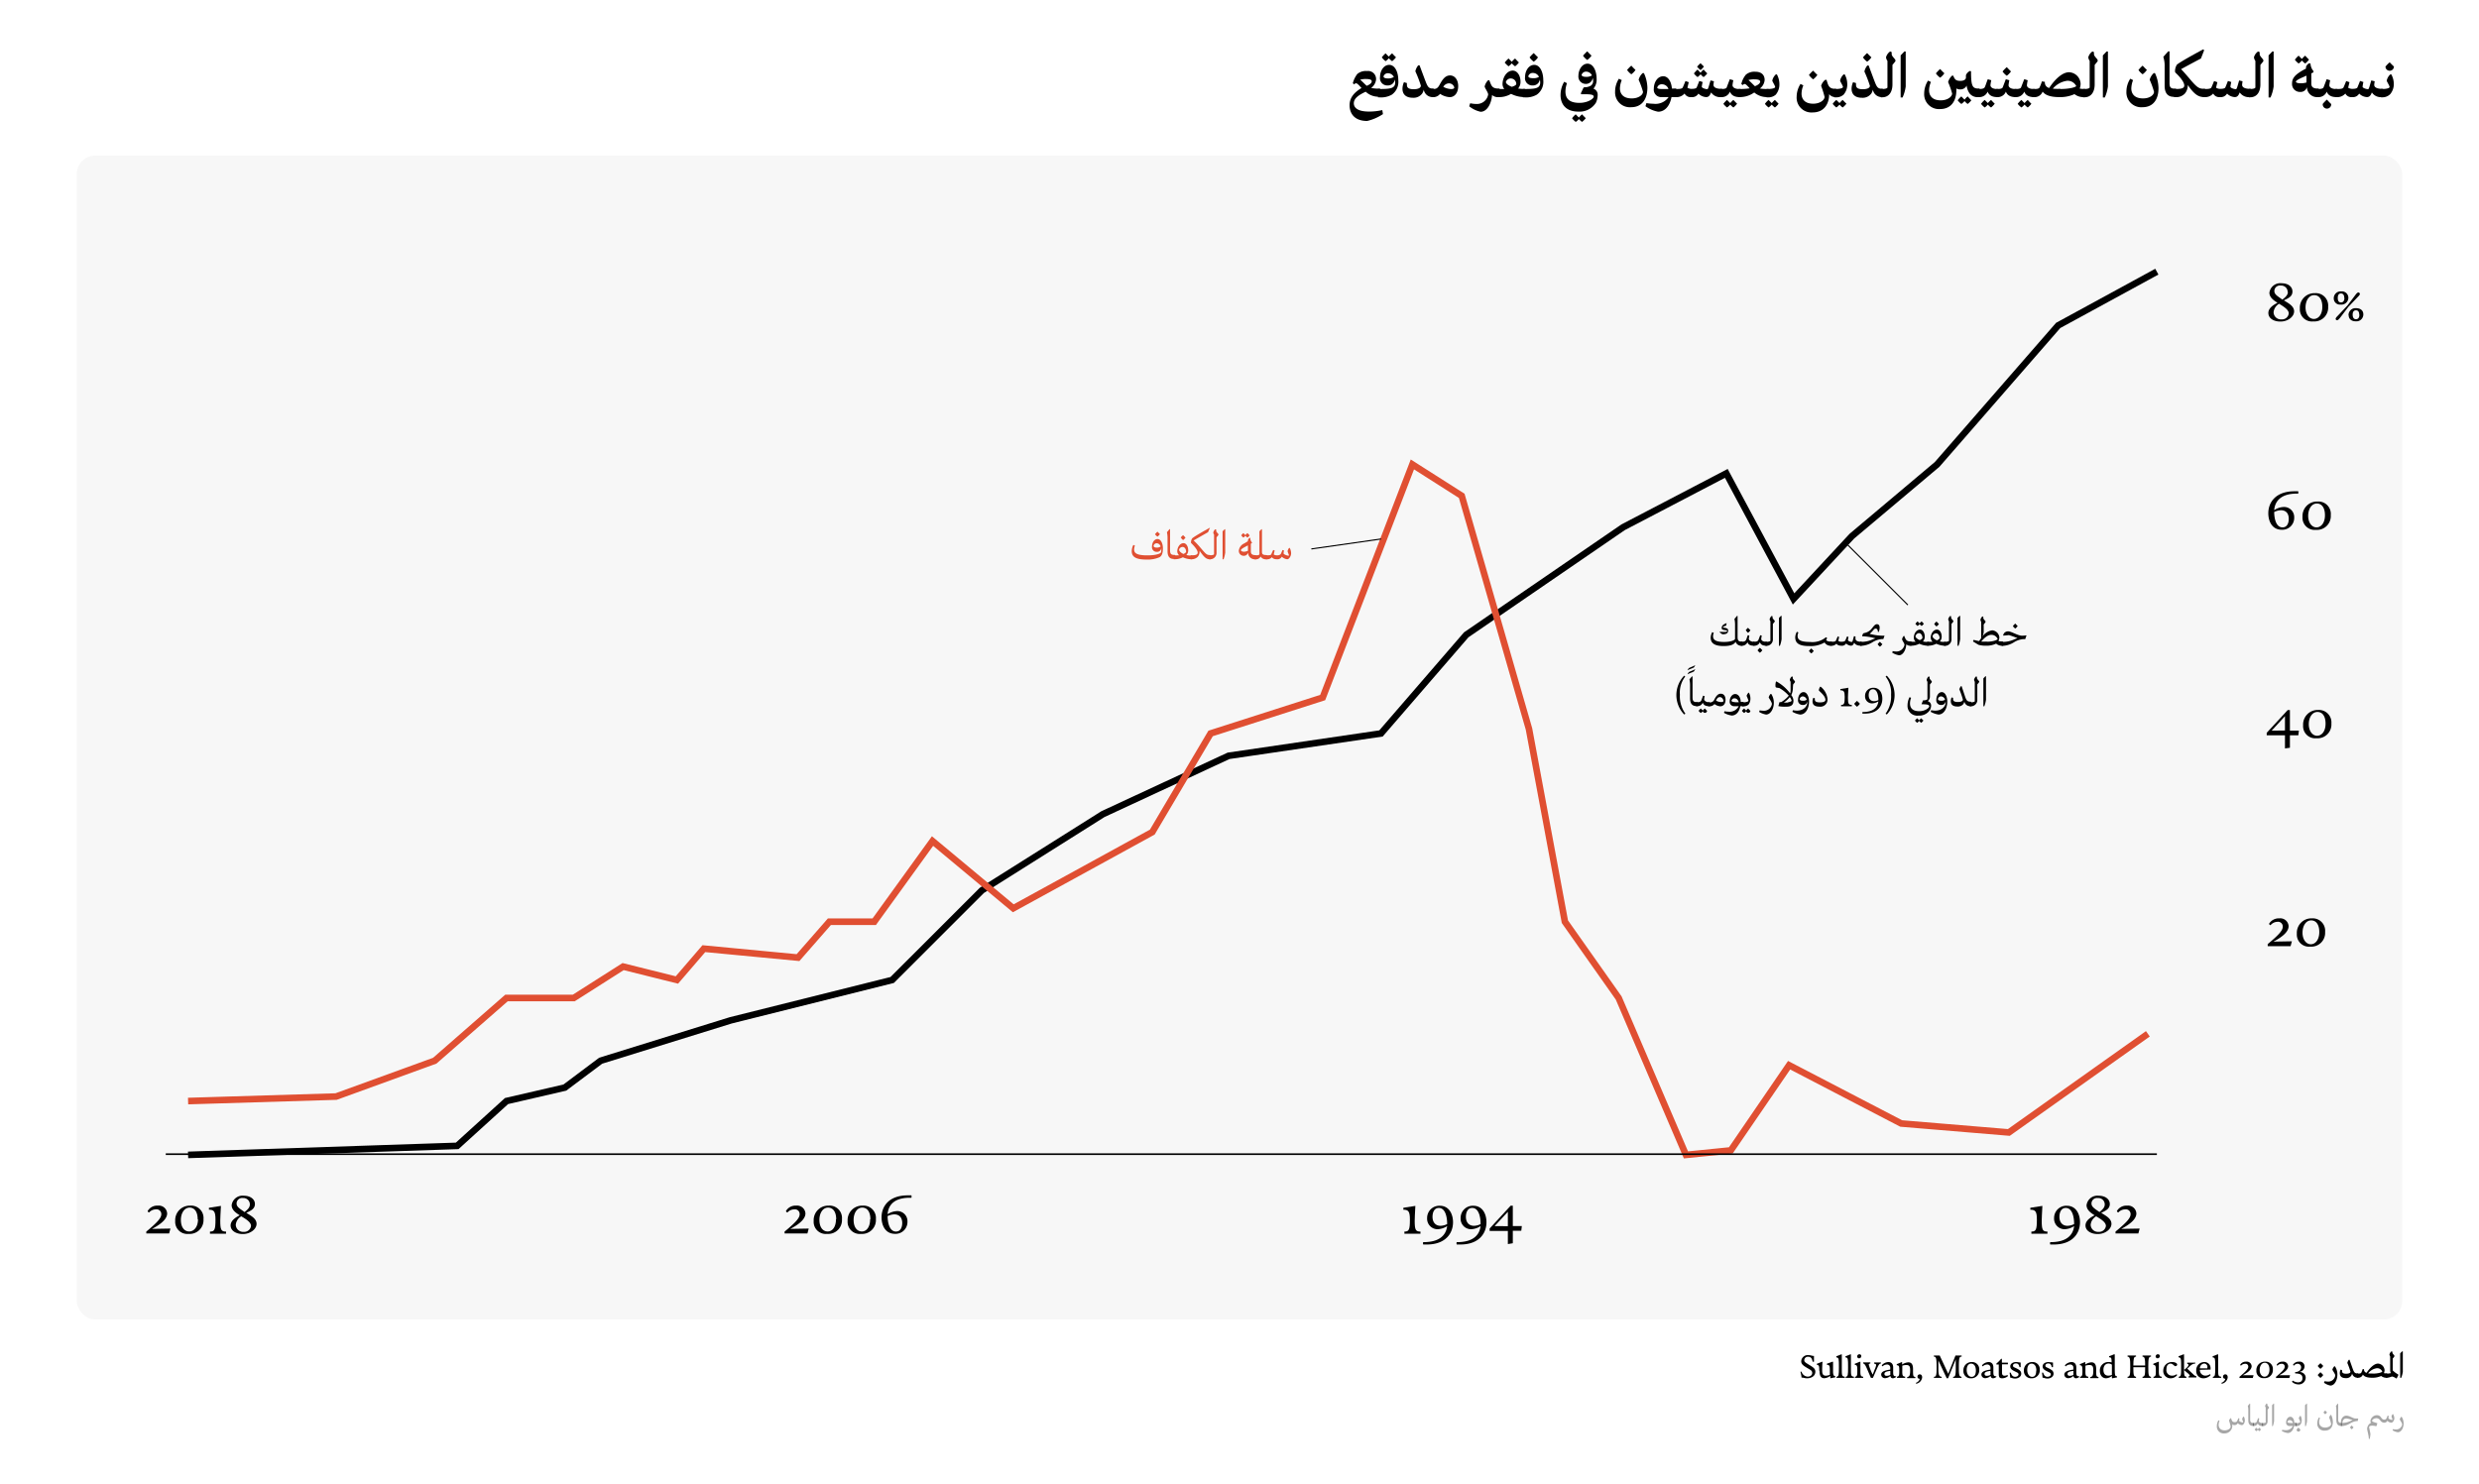 <svg id="Layer_1" data-name="Layer 1" xmlns="http://www.w3.org/2000/svg" viewBox="0 0 450.75 269.84"><defs><style>.cls-1{fill:#e3e3e3;opacity:0.3;}.cls-2{opacity:0.35;}.cls-3,.cls-4,.cls-5,.cls-7{fill:none;stroke-miterlimit:10;}.cls-3,.cls-5,.cls-7{stroke:#000;}.cls-3,.cls-4{stroke-width:1.2px;}.cls-4{stroke:#e04f32;}.cls-5{stroke-width:0.3px;}.cls-6{fill:#e04f32;}.cls-7{stroke-width:0.2px;}</style></defs><rect class="cls-1" x="13.96" y="28.3" width="422.83" height="211.69" rx="3.36"/><path class="cls-2" d="M408.17,258.38c0,.41-.29.82-.53.82a1.23,1.23,0,0,1-.76-.35.62.62,0,0,1-.57.35.57.57,0,0,1-.42-.16v.09a1.41,1.41,0,0,1-1.44,1.58,1.25,1.25,0,0,1-1.37-1.29,2.16,2.16,0,0,1,.29-1.1l.21.09a1.87,1.87,0,0,0-.17.74c0,.48.29,1,1.09,1,.6,0,1.08-.33,1.08-.66s-.27-1-.27-1.13.19-.35.3-.43h.07c.13.63.35.73.68.73a.49.49,0,0,0,.39-.16c.06-.12.13-.29.24-.56l.21.06a1.49,1.49,0,0,0-.06.4c0,.15.49.31.62.31s.11,0,.11-.07-.18-.46-.18-.53a.93.93,0,0,1,.21-.45H408A1.52,1.52,0,0,1,408.17,258.38Z"/><path class="cls-2" d="M408.8,258.28V256.6a3.37,3.37,0,0,0-.09-.9l.35-.41h.08v2.82c0,.48.08.69.58.69l.1,0v.54l-.1,0C409.16,259.38,408.8,259.07,408.8,258.28Z"/><path class="cls-2" d="M411.48,258.82v.54l-.1,0c-.52,0-.77-.19-.85-.48a.79.79,0,0,1-.81.48l-.09,0v-.54l.09,0c.37,0,.5-.07.58-.19s.14-.34.28-.7l.21.06a2.86,2.86,0,0,0-.07.45c0,.19.19.38.66.38Zm-.37,1.17a1.38,1.38,0,0,1-.3.31,1.75,1.75,0,0,1-.27-.25,1.67,1.67,0,0,1-.28.25,1.45,1.45,0,0,1-.3-.3,2.77,2.77,0,0,1,.3-.32l.28.28a1.37,1.37,0,0,1,.27-.28Z"/><path class="cls-2" d="M412.56,256.08l-.25.31v2.05a.87.87,0,0,1-.93.94l-.09,0v-.54l.09,0c.34,0,.59-.08.59-.14V256a.56.56,0,0,1-.11-.28.87.87,0,0,1,.27-.45l.13.05v.15c0,.12.06.19.3.46Z"/><path class="cls-2" d="M413.49,258.47a3.76,3.76,0,0,1-.23.91h-.13v-3.81l.28-.28h.08Z"/><path class="cls-2" d="M417.59,258.82v.54l-.1,0h-.36c-.14.8-.6,1.28-1.17,1.28a3.21,3.21,0,0,1-1.06-.37l.07-.22a2.82,2.82,0,0,0,.53.06,1.38,1.38,0,0,0,1.41-.75h-.57a.6.6,0,0,1-.66-.68c0-.46.3-1,.76-1s.72.51.73,1.08h.32Zm-1.21,0h.54a.63.63,0,0,0-.57-.53.4.4,0,0,0-.42.32C415.93,258.68,416,258.8,416.38,258.8Z"/><path class="cls-2" d="M418.27,259.11a1,1,0,0,1-.78.27l-.09,0v-.54l.09,0c.42,0,.75-.09.75-.24a5.25,5.25,0,0,0-.26-.64,1.1,1.1,0,0,1,.26-.44h.08a1.56,1.56,0,0,1,.2.74A1.33,1.33,0,0,1,418.27,259.11Zm-.67.88a2.3,2.3,0,0,1,.32-.34l.33.34a.33.33,0,1,1-.65,0Z"/><path class="cls-2" d="M419.48,258.47a4.34,4.34,0,0,1-.22.91h-.14v-3.81l.29-.28h.07Z"/><path class="cls-2" d="M422.72,260.2a1.26,1.26,0,0,1-1.38-1.29,2.17,2.17,0,0,1,.3-1.1l.21.09a1.87,1.87,0,0,0-.17.74c0,.48.29,1,1.09,1,.62,0,1.09-.33,1.09-.66a5.76,5.76,0,0,0-.35-1.15.9.9,0,0,1,.28-.49h.08a3.11,3.11,0,0,1,.31,1.26C424.18,259.51,423.72,260.2,422.72,260.2Zm-.25-3.31a2.7,2.7,0,0,1,.32-.35s.15.17.33.34a1.43,1.43,0,0,1-.33.34A1.31,1.31,0,0,1,422.47,256.89Z"/><path class="cls-2" d="M424.81,258.28V256.6a3.77,3.77,0,0,0-.08-.9l.35-.41h.07v2.82c0,.48.08.69.59.69l.09,0v.54l-.09,0C425.17,259.38,424.81,259.07,424.81,258.28Z"/><path class="cls-2" d="M428.69,258.46h-.09a2.83,2.83,0,0,0-1.29.43,3.13,3.13,0,0,1-1.57.49l-.1,0v-.54h0c0-.05,0-.11,0-.16,0-.66.4-1.2,1-1.2s1.2.51,1.61.51a3.77,3.77,0,0,0,.49,0l.05.06Zm-.95-.15a3.51,3.51,0,0,0-1.09-.32c-.41,0-.67.23-.74.81a3.55,3.55,0,0,0,1.4-.32Zm.2,1.3a1.43,1.43,0,0,1-.33.34,1.26,1.26,0,0,1-.32-.34,3,3,0,0,1,.32-.34S427.76,259.44,427.94,259.61Z"/><path class="cls-2" d="M435.36,257.93c0,.43-.31.83-.55.83a1.15,1.15,0,0,1-.73-.35.6.6,0,0,1-.58.35.9.9,0,0,1-.71-.43.84.84,0,0,0-.65-.39c-.46,0-.83.28-.83.48s.65.31.95.44v.06l-.17.47H432a2.79,2.79,0,0,0-.71-.09c-.29,0-.52.11-.52.25s.24,1.09.24,1.31a4.75,4.75,0,0,1-.14.85h-.15c0-.56-.31-1.6-.31-1.82a1.28,1.28,0,0,1,.52-1,.51.51,0,0,1,.18-.09.8.8,0,0,1-.1-.41,1.23,1.23,0,0,1,1.2-1,.86.86,0,0,1,.72.41c.15.19.27.4.58.4a.46.46,0,0,0,.39-.17c.06-.12.13-.29.24-.56l.2.06a2,2,0,0,0-.05.4c0,.15.49.31.62.31s.11,0,.11-.07-.18-.45-.18-.53a.88.88,0,0,1,.23-.45h.05A1.77,1.77,0,0,1,435.36,257.93Z"/><path class="cls-2" d="M436.78,259.07c0-.28-.44-.81-.44-.92a1.08,1.08,0,0,1,.27-.46h.08a2.24,2.24,0,0,1,.35,1.23c0,.78-.42,1.58-1.06,1.58a2.63,2.63,0,0,1-.94-.35l.06-.22a3.39,3.39,0,0,0,.54.06A1.1,1.1,0,0,0,436.78,259.07Z"/><path d="M327.57,249.48a1.23,1.23,0,0,0,1.1.9c.43,0,.84-.22.84-.66s-.3-.55-.92-.92-1.08-.65-1.08-1.22a1.19,1.19,0,0,1,1.31-1.11c.4,0,.61.13.94.15h.07c0,.16,0,.32,0,.47s0,.43,0,.58h-.24c-.09-.33-.14-.9-.81-.9a.63.63,0,0,0-.71.64c0,.25.11.36.82.79s1.19.69,1.19,1.28c0,.78-.7,1.2-1.52,1.2-.43,0-.56-.12-1-.13,0-.36-.12-.72-.19-1.07Z"/><path d="M330.79,249.23c0-.83-.05-.92-.43-1v-.19c.3-.11.61-.23.91-.36h.12c-.06.46-.07,1.29-.07,1.53,0,.57.07,1,.69,1a2,2,0,0,0,.71-.17v-.62c0-1.06-.05-1.14-.54-1.2v-.19c.3-.11.68-.23,1-.36h.12c0,.47,0,1.22,0,1.64s0,1,.42,1v.19l-.92.18v-.44a2.07,2.07,0,0,1-1.09.43c-.55,0-.86-.37-.86-1.23Z"/><path d="M334.89,246.32c0,.9,0,2.06,0,2.62,0,1.24,0,1.38.54,1.46v.21s-.42,0-.83,0-.67,0-.67,0v-.19c.41-.11.43-.27.43-1.71,0-1.65,0-1.76-.47-1.83v-.2c.3-.1.6-.22.91-.35Z"/><path d="M336.55,246.32c0,.9,0,2.06,0,2.62,0,1.24,0,1.38.55,1.46v.21s-.42,0-.83,0-.67,0-.67,0v-.19c.41-.11.43-.27.43-1.71,0-1.65,0-1.76-.47-1.83v-.2c.3-.1.6-.22.9-.35Z"/><path d="M338.78,250.4v.21s-.42,0-.83,0-.66,0-.66,0v-.19c.41-.11.42-.28.42-1.19s-.09-.92-.46-1v-.19q.45-.17.9-.36h.12c0,.49,0,.87,0,1.36C338.25,250.21,338.31,250.34,338.78,250.4Zm-.68-4.09a.34.34,0,0,1,.34.34.41.41,0,0,1-.4.4.35.35,0,0,1-.36-.35A.42.42,0,0,1,338.1,246.31Z"/><path d="M340.88,249.06a3.15,3.15,0,0,0,.26-.78c0-.11-.09-.22-.37-.26v-.21H342V248c-.32,0-.43.27-.9,1.34l-.55,1.26-.2,0a.47.47,0,0,1-.17,0l-.59-1.37c-.36-.84-.54-1.22-.81-1.23v-.21h1.3V248c-.11,0-.29.06-.29.2a9,9,0,0,0,.72,1.81Z"/><path d="M343.71,250.25a1.41,1.41,0,0,1-.93.41.68.68,0,0,1-.73-.65c0-.63.9-.8,1.65-.91,0-.12,0-.23,0-.28a.57.57,0,0,0-.63-.64,1.18,1.18,0,0,0-.78.34,1.15,1.15,0,0,1-.14-.19,1.67,1.67,0,0,1,1.21-.6c.55,0,.88.36.87,1,0,.21,0,.51,0,.86,0,.6.12.73.54.73v.11a1,1,0,0,1-.61.25C343.85,250.66,343.75,250.46,343.71,250.25Zm0-.79v-.12c-.49.06-1.07.16-1.07.52s.24.37.47.37a1.28,1.28,0,0,0,.6-.17v-.6Z"/><path d="M346.41,250.39v.21l-.83,0c-.36,0-.66,0-.66,0v-.19c.39-.1.42-.28.42-1,0-.92,0-1.05-.46-1.11v-.19c.3-.11.57-.23.87-.36h.11l0,.43a2.25,2.25,0,0,1,1.12-.4c.53,0,.86.31.86,1.21,0,1.26,0,1.39.42,1.45v.21l-.85,0-.64,0v-.19c.36-.09.55-.18.55-1.19,0-.68-.09-1-.72-1a2.4,2.4,0,0,0-.71.12v.87C345.87,250.18,345.94,250.33,346.41,250.39Z"/><path d="M348.35,251.51c.35-.11.7-.44.7-.75a.35.35,0,0,1-.4-.37.4.4,0,0,1,.45-.42c.22,0,.4.2.4.54a1.32,1.32,0,0,1-1.08,1.16Z"/><path d="M355.56,246.54l.59,0,.53,0v.21c-.39,0-.51.09-.51,1.95,0,1.44.08,1.66.49,1.71v.19s-.37,0-.76,0-.77,0-.77,0v-.19c.41,0,.48-.27.48-1.71v-1.47l-1.39,3.43a.39.39,0,0,1-.26,0l-1.51-3.21v1.25c0,1.44.11,1.66.6,1.71v.19l-.78,0c-.39,0-.63,0-.63,0v-.19c.41,0,.49-.27.49-1.71,0-1.75-.11-1.95-.5-1.95v-.21l.57,0,.49,0,1.55,3.32Z"/><path d="M357,249.29a1.48,1.48,0,0,1,1.52-1.56,1.29,1.29,0,0,1,1.36,1.41,1.44,1.44,0,0,1-1.5,1.54A1.3,1.3,0,0,1,357,249.29Zm2.27,0c0-.86-.37-1.27-.87-1.27s-.8.44-.8,1.15.36,1.25.89,1.25S359.27,250,359.27,249.27Z"/><path d="M361.93,250.25a1.41,1.41,0,0,1-.93.41.68.68,0,0,1-.73-.65c0-.63.9-.8,1.65-.91,0-.12,0-.23,0-.28a.57.57,0,0,0-.63-.64,1.13,1.13,0,0,0-.77.34.58.58,0,0,1-.14-.19,1.63,1.63,0,0,1,1.2-.6c.55,0,.88.36.87,1,0,.21,0,.51,0,.86,0,.6.12.73.54.73v.11a1,1,0,0,1-.61.25C362.07,250.66,362,250.46,361.93,250.25Zm0-.79v-.12c-.5.06-1.08.16-1.08.52s.24.37.47.37a1.35,1.35,0,0,0,.61-.17v-.6Z"/><path d="M365,250.09a.78.78,0,0,1,.11.18,1.58,1.58,0,0,1-1.07.41c-.49,0-.61-.23-.61-.86v-1.64h-.43V248a4.94,4.94,0,0,0,.85-.86H364l0,.7h1.09a1.56,1.56,0,0,1,0,.3l-1.07,0v1.51c0,.38.13.56.46.56A1.22,1.22,0,0,0,365,250.09Z"/><path d="M365.51,250.57a8.3,8.3,0,0,0-.11-.91h.21c.12.36.3.75.8.75.3,0,.61-.15.61-.44s-.21-.31-.77-.6c-.33-.16-.73-.38-.73-.86s.5-.78,1.06-.78c.32,0,.48.07.83.09,0,.17,0,.34,0,.5s0,.22,0,.34h-.22c-.08-.53-.32-.68-.63-.68s-.54.14-.54.4.14.26.57.47.93.44.93,1-.59.88-1.1.88S365.82,250.57,365.51,250.57Z"/><path d="M368,249.29a1.49,1.49,0,0,1,1.52-1.56,1.3,1.3,0,0,1,1.37,1.41,1.45,1.45,0,0,1-1.5,1.54A1.31,1.31,0,0,1,368,249.29Zm2.27,0c0-.86-.37-1.27-.87-1.27s-.79.44-.79,1.15.36,1.25.89,1.25S370.24,250,370.24,249.27Z"/><path d="M371.39,250.57c0-.26-.06-.6-.1-.91h.21c.11.36.29.75.79.75.3,0,.61-.15.61-.44s-.21-.31-.77-.6c-.33-.16-.73-.38-.73-.86s.5-.78,1.06-.78c.32,0,.49.07.83.09,0,.17,0,.34,0,.5s0,.22,0,.34h-.22c-.08-.53-.32-.68-.63-.68s-.54.14-.54.4.14.26.57.47.93.44.93,1-.59.88-1.1.88S371.7,250.57,371.39,250.57Z"/><path d="M377,250.25a1.36,1.36,0,0,1-.92.41.68.68,0,0,1-.73-.65c0-.63.9-.8,1.65-.91,0-.12,0-.23,0-.28a.57.57,0,0,0-.63-.64,1.18,1.18,0,0,0-.78.34,1.15,1.15,0,0,1-.14-.19,1.67,1.67,0,0,1,1.21-.6c.54,0,.87.36.87,1,0,.21,0,.51,0,.86,0,.6.11.73.54.73v.11a1,1,0,0,1-.61.25C377.15,250.66,377.05,250.46,377,250.25Zm0-.79v-.12c-.49.06-1.07.16-1.07.52s.24.37.47.37a1.28,1.28,0,0,0,.6-.17v-.6Z"/><path d="M379.71,250.39v.21l-.83,0c-.36,0-.67,0-.67,0v-.19c.4-.1.43-.28.43-1,0-.92-.05-1.05-.46-1.11v-.19c.3-.11.57-.23.87-.36h.11l0,.43a2.25,2.25,0,0,1,1.12-.4c.53,0,.86.31.86,1.21,0,1.26,0,1.39.42,1.45v.21l-.85,0-.64,0v-.19c.36-.09.55-.18.55-1.19,0-.68-.1-1-.72-1a2.35,2.35,0,0,0-.71.12v.87C379.17,250.18,379.24,250.33,379.71,250.39Z"/><path d="M384,250.26a1.79,1.79,0,0,1-1.06.42c-.62,0-1.13-.49-1.13-1.36a1.53,1.53,0,0,1,1.66-1.59,1.22,1.22,0,0,1,.48.07c0-.82-.07-.93-.46-.93v-.2a8.83,8.83,0,0,0,.9-.35h.13c0,.9,0,1.1,0,2,0,1.79,0,2,.42,2v.19l-.91.18C384,250.6,384,250.39,384,250.26Zm0-.19v-.17c0-.24,0-.52,0-.69v-1a1,1,0,0,0-.61-.21c-.56,0-.93.45-.93,1.13s.3,1.07.89,1.07A1.84,1.84,0,0,0,384,250.07Z"/><path d="M388.39,246.54v.21c-.4,0-.48.3-.49,1.61l1.08,0,1.07,0c0-1.31-.09-1.58-.48-1.61v-.21s.38,0,.77,0,.77,0,.77,0v.21c-.43,0-.49.34-.49,1.86s.06,1.74.49,1.8v.19l-.78,0c-.39,0-.76,0-.76,0v-.19c.41-.06.48-.27.48-1.74H387.9c0,1.47.07,1.68.49,1.74v.19l-.78,0c-.39,0-.76,0-.76,0v-.19c.42-.06.49-.27.49-1.8s-.07-1.83-.49-1.86v-.21l.77,0C388,246.56,388.39,246.54,388.39,246.54Z"/><path d="M393.06,250.4v.21s-.42,0-.83,0-.67,0-.67,0v-.19c.42-.11.43-.28.43-1.19s-.09-.92-.46-1v-.19l.9-.36h.11c0,.49,0,.87,0,1.36C392.52,250.21,392.59,250.34,393.06,250.4Zm-.68-4.09a.34.34,0,0,1,.34.34.42.42,0,0,1-.41.4.36.36,0,0,1-.36-.35A.43.43,0,0,1,392.38,246.31Z"/><path d="M395.87,248.19c0,.2-.21.29-.36.29s-.44-.46-.82-.46-.77.23-.77,1A1,1,0,0,0,395,250.2a1.2,1.2,0,0,0,.75-.26.42.42,0,0,1,.12.15,1.45,1.45,0,0,1-1.16.59,1.31,1.31,0,0,1-1.37-1.39,1.56,1.56,0,0,1,1.64-1.56C395.46,247.73,395.87,247.93,395.87,248.19Z"/><path d="M397.12,246.32c0,.9,0,1.91,0,2.81,0,1.08.07,1.23.42,1.26v.21s-.31,0-.7,0-.68,0-.68,0v-.19c.42-.11.43-.27.43-1.71,0-1.65,0-1.76-.47-1.83v-.2c.3-.1.61-.22.91-.35Zm.16,3-.18-.16.22-.14.29-.27c.22-.22.32-.39.32-.5s-.08-.17-.23-.19v-.22l.76,0,.71,0V248c-.57.06-.72.22-1.38.85l-.09.08,1.07,1a1.28,1.28,0,0,0,.59.39v.21l-.65,0-.78,0v-.21c.17,0,.22,0,.22-.11s-.12-.24-.22-.34Z"/><path d="M400,249.14A1,1,0,0,0,401,250.2a1.46,1.46,0,0,0,.83-.27.48.48,0,0,1,.12.16,1.73,1.73,0,0,1-1.27.59,1.28,1.28,0,0,1-1.34-1.38,1.46,1.46,0,0,1,1.46-1.57,1.09,1.09,0,0,1,1.14,1.16,1.36,1.36,0,0,1,0,.21Zm1.37-.46a.6.6,0,0,0-.61-.68.86.86,0,0,0-.76.87l1.36,0A.76.76,0,0,0,401.34,248.68Z"/><path d="M403.32,246.32c0,.9,0,2.06,0,2.62,0,1.24,0,1.38.54,1.46v.21s-.42,0-.83,0-.67,0-.67,0v-.19c.41-.11.43-.27.43-1.71,0-1.65,0-1.76-.47-1.83v-.2c.3-.1.6-.22.9-.35Z"/><path d="M403.9,251.51c.36-.11.71-.44.71-.75a.35.35,0,0,1-.4-.37.4.4,0,0,1,.45-.42c.22,0,.4.2.4.54a1.33,1.33,0,0,1-1.08,1.16Z"/><path d="M407.48,248.38c-.06,0-.12-.08-.16-.14a1.17,1.17,0,0,1,1.09-.58.88.88,0,0,1,1,.82c0,.73-1,1.31-1.6,1.64l1.95,0-.14.51h-2.42v-.22c1.28-1.06,1.6-1.48,1.6-1.85a.5.5,0,0,0-.56-.51A1,1,0,0,0,407.48,248.38Z"/><path d="M413.27,249.09a1.46,1.46,0,0,1-1.58,1.56,1.28,1.28,0,0,1-1.42-1.37,1.53,1.53,0,0,1,1.6-1.62A1.31,1.31,0,0,1,413.27,249.09Zm-.62,0c0-.74-.31-1.23-.86-1.23s-.92.58-.92,1.31.39,1.22.88,1.22S412.65,249.9,412.65,249.12Z"/><path d="M414.12,248.38c-.07,0-.13-.08-.16-.14a1.16,1.16,0,0,1,1.09-.58.88.88,0,0,1,1,.82c0,.73-1,1.31-1.6,1.64l1.95,0-.14.51h-2.42v-.22c1.28-1.06,1.59-1.48,1.59-1.85a.5.5,0,0,0-.56-.51A.94.94,0,0,0,414.12,248.38Z"/><path d="M417.1,248.38c-.06,0-.13-.08-.17-.14a1.2,1.2,0,0,1,1.1-.58.87.87,0,0,1,1,.84,1,1,0,0,1-1,1c.84.07,1.21.56,1.21,1.08a1.25,1.25,0,0,1-1.38,1.21,1.69,1.69,0,0,1-1.11-.47.36.36,0,0,1,.16-.21,1.67,1.67,0,0,0,.91.31c.45,0,.83-.2.83-.74s-.22-.86-1.33-.88l0-.25c.71,0,1.09-.43,1.09-.87a.63.63,0,0,0-.65-.64A.86.86,0,0,0,417.1,248.38Z"/><path d="M421.42,248.44a7,7,0,0,1,.5-.5,5.13,5.13,0,0,1,.51.5,2.27,2.27,0,0,1-.51.52A2.7,2.7,0,0,1,421.42,248.44Zm0,1.65a6.21,6.21,0,0,1,.5-.51,4.55,4.55,0,0,1,.51.51,2.55,2.55,0,0,1-.51.52A3.05,3.05,0,0,1,421.42,250.09Z"/><path d="M424.61,250.16c0-.3-.52-.93-.52-1.06a1.53,1.53,0,0,1,.35-.6h.11A2.59,2.59,0,0,1,425,250c0,1-.5,2-1.27,2a2.93,2.93,0,0,1-1.16-.51l.09-.28a4.78,4.78,0,0,0,.65.07A1.26,1.26,0,0,0,424.61,250.16Z"/><path d="M428.78,249.83v.75l-.11,0a1,1,0,0,1-1-.77,1,1,0,0,1-.16.41,1.08,1.08,0,0,1-1,.43c-.79,0-1.07-.4-1.07-.9a1.67,1.67,0,0,1,.14-.64l.28.08a.61.61,0,0,0,0,.22c0,.31.24.44.74.44s.78-.14.78-.37a12.5,12.5,0,0,0-.57-1.58,1.35,1.35,0,0,1,.28-.59h.12l.5,1.42c.3.84.4,1.06.94,1.06Z"/><path d="M434.07,249.83v.75l-.11,0a1.48,1.48,0,0,1-1-.32,3.76,3.76,0,0,1-1.66.32c-1.08,0-1.5-.3-1.66-.58a.9.9,0,0,1-.95.58l-.11,0v-.75l.11,0c.27,0,.57,0,.66-.18a3.51,3.51,0,0,0,.24-.63l.26,0a.57.57,0,0,0,.46.66c.49-.74,1.31-1.67,2.08-1.67a1.28,1.28,0,0,1,1.19,1.17,1.41,1.41,0,0,1-.12.56,2.47,2.47,0,0,0,.52.05Zm-2.66,0c1.11,0,1.75-.26,1.75-.38a1,1,0,0,0-1-.6,2.42,2.42,0,0,0-1.57.94A5.82,5.82,0,0,0,431.41,249.81Z"/><path d="M436.08,250.11l-.3.6h-.08a2.48,2.48,0,0,0-.7-.35,1.15,1.15,0,0,0-.32.08,2.34,2.34,0,0,1-.73.15l-.11,0v-.75l.11,0a4.54,4.54,0,0,0,.77-.1,1.26,1.26,0,0,1-.12-.56V246.7a.72.72,0,0,1-.13-.35,1.06,1.06,0,0,1,.37-.57l.17.07V246c0,.14.07.22.35.54v.18l-.3.38v2.14a3.89,3.89,0,0,0,1,.74Z"/><path d="M436.9,249.5a4.7,4.7,0,0,1-.3,1.1h-.18v-4.45l.36-.37h.12Z"/><path d="M251.46,20.75A8.74,8.74,0,0,1,248.59,22c-2.44,0-3.2-1.5-3.2-2.86s.82-2.32,2.17-3.13c-.59-.66-.79-.86-1-.86s-.31.2-.31.2l-.27-.2a4.6,4.6,0,0,1,.82-1.7,2.41,2.41,0,0,1,1.75-.53,1.46,1.46,0,0,1,1.66,1.5,2.15,2.15,0,0,1-.9,1.57,6,6,0,0,0,1.44.13l.19,0v1.47l-.19,0a3.37,3.37,0,0,1-2.43-.91c-1,.48-2.16,1.1-2.16,2.1,0,.78.66,1.51,2.76,1.51a10.54,10.54,0,0,0,2.42-.27Zm-3.08-6.38a3.39,3.39,0,0,0-1.06.13c.38.31.84.81,1.19,1.11.68-.28.91-.58.91-.82S249.17,14.37,248.38,14.37Z"/><path d="M254.25,14.59a2.86,2.86,0,0,1-1.18,2.63,3.93,3.93,0,0,1-2.33.48l-.19,0V16.19l.19,0c2,0,2.94-.08,2.94-1.17a2.51,2.51,0,0,0-.06-.55,1.63,1.63,0,0,1-.24.57,1.24,1.24,0,0,1-1.07.5A1.32,1.32,0,0,1,250.93,14c0-1.11.66-2.2,1.67-2.2S254.25,13.06,254.25,14.59Zm-3-4.15a4.15,4.15,0,0,1,.69-.74s.25.28.59.6a3.75,3.75,0,0,1,.6-.6,9.56,9.56,0,0,0,.7.72,3.56,3.56,0,0,1-.7.71,3.41,3.41,0,0,1-.6-.54,3.09,3.09,0,0,1-.59.54A3.46,3.46,0,0,1,251.25,10.44ZM253.44,14a1.21,1.21,0,0,0-1-.68.83.83,0,0,0-.88.58c0,.16.15.37.84.37A1.91,1.91,0,0,0,253.44,14Z"/><path d="M260.74,16.19v1.47l-.2,0a1.62,1.62,0,0,1-1.66-1.36,2.16,2.16,0,0,1-.27.69,1.94,1.94,0,0,1-1.72.79c-1.36,0-1.88-.74-1.88-1.62a2.92,2.92,0,0,1,.27-1.21l.54.16a1.61,1.61,0,0,0,0,.37c0,.51.4.75,1.21.75s1.32-.23,1.32-.66a22.39,22.39,0,0,0-1-2.6,2.43,2.43,0,0,1,.54-1.1h.22l.91,2.44c.54,1.41.65,1.8,1.56,1.8Z"/><path d="M265.14,15.67c0,1.11-.57,2-1.56,2a3.56,3.56,0,0,1-1.73-.6,1.58,1.58,0,0,1-1.31.6l-.2,0V16.19l.2,0c.63,0,.88-.14,1.23-.79.5-.92,1-1.68,1.89-1.68S265.14,14.56,265.14,15.67Zm-.71.24a1,1,0,0,0-1-.75,1.22,1.22,0,0,0-1,.63,3.18,3.18,0,0,0,1.43.41C264.18,16.2,264.43,16.12,264.43,15.91Z"/><path d="M272.71,16.19v1.47l-.19,0a1.57,1.57,0,0,1-1.22-.38c-.12,1.6-.93,3.05-2.08,3.05a5,5,0,0,1-2.08-1l.18-.55a5.82,5.82,0,0,0,1.1.13,2.08,2.08,0,0,0,2.17-1.72c0-.38-.64-1.22-.64-1.47a2.31,2.31,0,0,1,.62-1.11h.24a8,8,0,0,0,.32.81c.23.45.54.69,1.39.69Z"/><path d="M277.3,16.19v1.47l-.2,0a5.45,5.45,0,0,1-2.35-.59,4.11,4.11,0,0,1-2.23.59l-.19,0V16.19l.19,0,1,0a1.5,1.5,0,0,1-.32-.85c0-1.3.8-2.5,1.86-2.5.78,0,1.41.86,1.41,2a1.88,1.88,0,0,1-.43,1.26,7.62,7.62,0,0,0,1.11.08Zm-3.7-4.81a4,4,0,0,1,.7-.74s.25.27.59.6a3.37,3.37,0,0,1,.6-.6s.28.33.69.72a3.47,3.47,0,0,1-.69.7,3.06,3.06,0,0,1-.6-.54,3.46,3.46,0,0,1-.59.54A3.82,3.82,0,0,1,273.6,11.38Zm.21,3.53c0,.26.38.62,1.08.88.39-.11.81-.31.81-.52a1,1,0,0,0-1-1A.92.92,0,0,0,273.81,14.91Z"/><path d="M280.61,14.59a2.86,2.86,0,0,1-1.18,2.63,3.9,3.9,0,0,1-2.32.48l-.2,0V16.19l.2,0c2,0,2.94-.08,2.94-1.17a3.31,3.31,0,0,0-.06-.55,1.85,1.85,0,0,1-.24.57,1.25,1.25,0,0,1-1.07.5A1.32,1.32,0,0,1,277.3,14c0-1.11.66-2.2,1.67-2.2S280.61,13.06,280.61,14.59Zm-.8-.64a1.21,1.21,0,0,0-1.05-.68.82.82,0,0,0-.87.58c0,.16.14.37.84.37A2,2,0,0,0,279.81,14Zm-1.69-3.51a5.84,5.84,0,0,1,.76-.79s.35.39.77.78a3.16,3.16,0,0,1-.77.79A3,3,0,0,1,278.12,10.44Z"/><path d="M290.5,17.21a3.35,3.35,0,0,1-.33,1.49A3.51,3.51,0,0,1,287,20.3c-2.58,0-3.25-1.68-3.25-3a4.76,4.76,0,0,1,.66-2.42l.51.25a4.69,4.69,0,0,0-.28,1.5c0,1.05.45,2.08,2.54,2.08,1.56,0,2.6-.78,2.6-1.12s-.42-.45-1.56-.45h-.72l-.06-.17.47-1,.14-.1a2.23,2.23,0,0,0,1.24-.31,1,1,0,0,0,.38-.84,2.35,2.35,0,0,0-.06-.54,1.47,1.47,0,0,1-.24.57,1.23,1.23,0,0,1-1.06.51A1.33,1.33,0,0,1,287,13.79c0-1.1.66-2.21,1.66-2.21s1.65,1.25,1.65,2.79a2.53,2.53,0,0,1-.58,1.76A1.13,1.13,0,0,1,290.5,17.21Zm-2.16,4.28a3.8,3.8,0,0,1-.68.68,2.75,2.75,0,0,1-.57-.52,2.73,2.73,0,0,1-.58.52,3.73,3.73,0,0,1-.67-.66,3.92,3.92,0,0,1,.67-.72s.24.27.58.59a4.31,4.31,0,0,1,.57-.59A9,9,0,0,0,288.34,21.49Zm1.12-7.77a1.19,1.19,0,0,0-1-.69.85.85,0,0,0-.88.58c0,.16.15.37.84.37A1.88,1.88,0,0,0,289.46,13.72Zm-1.62-3.59a6.29,6.29,0,0,1,.77-.79s.35.38.77.78a3.37,3.37,0,0,1-.77.79A3.12,3.12,0,0,1,287.84,10.13Z"/><path d="M296.59,19.5a2.69,2.69,0,0,1-2.92-2.84,4.3,4.3,0,0,1,.69-2.34l.52.25a4.17,4.17,0,0,0-.33,1.51c0,.88.5,1.82,2.14,1.82,1.29,0,2.05-.67,2.05-1.2a14.64,14.64,0,0,0-.79-2.19,2.48,2.48,0,0,1,.73-1.21h.23a6.63,6.63,0,0,1,.63,2.64C299.54,17.93,298.63,19.5,296.59,19.5Zm-.74-6.77a6.29,6.29,0,0,1,.77-.79s.34.39.76.78a3,3,0,0,1-.76.79A3.12,3.12,0,0,1,295.85,12.73Z"/><path d="M304.84,16.19v1.47l-.2,0h-.72c-.28,1.58-1.19,2.66-2.43,2.66a5.68,5.68,0,0,1-2.3-1l.17-.57a8.48,8.48,0,0,0,1.28.12,2.91,2.91,0,0,0,2.76-1.21h-1.24a1.35,1.35,0,0,1-1.45-1.52c0-1.18.67-2.27,1.72-2.27.85,0,1.46.92,1.57,2.24h.64Zm-1.47,0a1.24,1.24,0,0,0-1.15-.86.85.85,0,0,0-.89.59c0,.12.14.27.77.27Z"/><path d="M313.17,16.19v1.47l-.19,0a2,2,0,0,1-1.86-.85c-.24.66-.51.85-.9.85a2.12,2.12,0,0,1-1.4-.64,1.3,1.3,0,0,1-1.27.64,1.24,1.24,0,0,1-1.25-.65,1.94,1.94,0,0,1-1.65.65l-.2,0V16.19l.2,0c.63,0,1.2,0,1.33-.3.23-.51.36-.85.48-1.15l.6.21-.24,1a1.38,1.38,0,0,0,.86.21c.38,0,.74-.08.82-.25s.26-.62.48-1.19l.61.2a6,6,0,0,0-.16.87c0,.19.65.43,1,.43.16,0,.24-.41.59-1.59l.62.15a5.38,5.38,0,0,0-.08.66c0,.44.49.72,1.45.72ZM308,13.36a4.45,4.45,0,0,1,.67-.71,5.83,5.83,0,0,0,.54.58,3.58,3.58,0,0,1,.55-.58s.3.35.67.7a3.39,3.39,0,0,1-.67.67,2.45,2.45,0,0,1-.54-.51,3.77,3.77,0,0,1-.55.51A3.09,3.09,0,0,1,308,13.36Zm.6-1.25a4.41,4.41,0,0,1,.61-.61s.28.3.61.6a3.25,3.25,0,0,1-.61.65A3.32,3.32,0,0,1,308.57,12.11Z"/><path d="M316.49,16.19v1.47l-.19,0c-1,0-1.55-.42-1.74-1a1.6,1.6,0,0,1-1.59,1l-.19,0V16.19l.19,0c.66,0,.93-.11,1-.31s.27-.72.56-1.47l.64.19a5.94,5.94,0,0,0-.15.9c0,.34.36.69,1.23.69Zm-.64,2.67a3.45,3.45,0,0,1-.67.69,2.51,2.51,0,0,1-.57-.53,3.3,3.3,0,0,1-.58.53,3.36,3.36,0,0,1-.67-.66,3.61,3.61,0,0,1,.67-.72s.24.26.58.58a3.8,3.8,0,0,1,.57-.58S315.46,18.49,315.85,18.86Z"/><path d="M321.59,16.19v1.47l-.19,0a3.58,3.58,0,0,1-2.43-.84,4.51,4.51,0,0,1-2.67.84l-.19,0V16.19l.19,0a12.36,12.36,0,0,0,1.85-.12c-.54-.6-.74-.79-.94-.79s-.32.21-.32.21l-.27-.21a4.11,4.11,0,0,1,.83-1.7,2.38,2.38,0,0,1,1.74-.53c.95,0,1.67.47,1.67,1.5a2.12,2.12,0,0,1-.87,1.55,8.48,8.48,0,0,0,1.41.09ZM319,14.43a3.6,3.6,0,0,0-1.09.13c.4.32.85.82,1.19,1.12.71-.28.95-.6.95-.83S319.81,14.43,319,14.43Z"/><path d="M323.4,18.86a3.45,3.45,0,0,1-.67.69,2.6,2.6,0,0,1-.58-.53,3.06,3.06,0,0,1-.57.53,3.36,3.36,0,0,1-.67-.66,3.61,3.61,0,0,1,.67-.72s.24.26.57.58a3.93,3.93,0,0,1,.58-.58S323,18.49,323.4,18.86Zm-2-1.16-.19,0V16.19l.19,0c.78,0,1.37-.14,1.37-.37s-.52-1-.52-1.16a2.16,2.16,0,0,1,.64-1.12h.2a3.68,3.68,0,0,1,.45,1.67,2.88,2.88,0,0,1-.65,2A2,2,0,0,1,321.4,17.7Z"/><path d="M333.91,16.19v1.47l-.19,0a1.39,1.39,0,0,1-1.13-.54c0,1.87-1,3.33-3,3.33a2.69,2.69,0,0,1-2.91-2.84,4.37,4.37,0,0,1,.7-2.34l.52.26a4,4,0,0,0-.33,1.51c0,.87.49,1.82,2.11,1.82,1.32,0,2.08-.71,2.08-1.24a17,17,0,0,0-.63-2,2.07,2.07,0,0,1,.75-1.1h.24s.06.24.15.52c.25.81.58,1.11,1.42,1.11Zm-5-2.54a6,6,0,0,1,.77-.8s.35.39.77.78a3.29,3.29,0,0,1-.77.8A3.31,3.31,0,0,1,328.92,13.65Z"/><path d="M335.73,18.86a3.66,3.66,0,0,1-.68.69,2.75,2.75,0,0,1-.57-.53,3,3,0,0,1-.58.53,3.73,3.73,0,0,1-.67-.66,3.61,3.61,0,0,1,.67-.72s.24.26.58.58a3.8,3.8,0,0,1,.57-.58S335.33,18.49,335.73,18.86Zm-2-1.16-.19,0V16.19l.19,0c.78,0,1.37-.14,1.37-.37s-.52-1-.52-1.16a2.16,2.16,0,0,1,.64-1.12h.2a3.65,3.65,0,0,1,.46,1.67,2.83,2.83,0,0,1-.66,2A2,2,0,0,1,333.72,17.7Z"/><path d="M342.39,16.19v1.47l-.19,0a1.62,1.62,0,0,1-1.66-1.36,2.16,2.16,0,0,1-.27.69,1.94,1.94,0,0,1-1.73.79c-1.35,0-1.87-.74-1.87-1.62a2.92,2.92,0,0,1,.27-1.21l.54.16a1.61,1.61,0,0,0,0,.37c0,.51.4.75,1.21.75S340,16,340,15.61a22.26,22.26,0,0,0-1-2.6,2.54,2.54,0,0,1,.54-1.1h.23l.91,2.44c.54,1.41.65,1.8,1.56,1.8Zm-3.65-5.75a6.66,6.66,0,0,1,.76-.79s.35.39.77.78a3,3,0,0,1-.77.79A3,3,0,0,1,338.74,10.44Z"/><path d="M344.65,11.13l-.55.68v3.55c0,1.12-.45,2.34-1.91,2.34l-.19,0V16.19l.19,0c.59,0,1-.12,1-.3V11.08a1.4,1.4,0,0,1-.26-.66,1.91,1.91,0,0,1,.75-1.06l.28.12v.36c0,.24.14.4.65,1Z"/><path d="M346.51,15.73a7.28,7.28,0,0,1-.57,2h-.35V10.07l.68-.71h.24Z"/><path d="M360,16.19v1.47l-.19,0a1.87,1.87,0,0,1-1.71-.7,3.16,3.16,0,0,1-.51-1.39,1.25,1.25,0,0,1-1.23.69,1.13,1.13,0,0,1-.64-.18c0,.1,0,.21,0,.31,0,1.93-.91,3.45-3,3.45A2.69,2.69,0,0,1,349.87,17a4.37,4.37,0,0,1,.7-2.34l.52.25a4.17,4.17,0,0,0-.33,1.51c0,.88.49,1.83,2.11,1.83,1.32,0,2.08-.71,2.08-1.24a13.64,13.64,0,0,0-.73-2.07,2.43,2.43,0,0,1,.72-1.18h.22c.27.76.55.95,1.3.95.57,0,1-.22,1-.61v-.43a1.52,1.52,0,0,1,.74-.77l.19.07c0,2.72.24,3.14,1.42,3.14Zm-8-2.84a6,6,0,0,1,.77-.8s.35.39.77.78a3.29,3.29,0,0,1-.77.8A3.31,3.31,0,0,1,352,13.35Zm6.46,4.88a3.8,3.8,0,0,1-.68.68,2.5,2.5,0,0,1-.57-.53,2.62,2.62,0,0,1-.58.53,3.73,3.73,0,0,1-.67-.66,3.92,3.92,0,0,1,.67-.72s.24.27.58.59a3.41,3.41,0,0,1,.57-.59A9,9,0,0,0,358.43,18.23Z"/><path d="M363.34,16.19v1.47l-.2,0c-1,0-1.54-.42-1.73-1a1.62,1.62,0,0,1-1.59,1l-.19,0V16.19l.19,0c.66,0,.93-.11,1.05-.31s.27-.72.56-1.47l.64.19a5.94,5.94,0,0,0-.15.9c0,.34.36.69,1.22.69Zm-.64,2.67a3.77,3.77,0,0,1-.67.69,2.6,2.6,0,0,1-.58-.53,3.06,3.06,0,0,1-.57.53,3.36,3.36,0,0,1-.67-.66,3.61,3.61,0,0,1,.67-.72s.24.26.57.58a3.93,3.93,0,0,1,.58-.58A8.66,8.66,0,0,0,362.7,18.86Z"/><path d="M366.66,16.19v1.47l-.19,0c-1,0-1.55-.42-1.74-1a1.59,1.59,0,0,1-1.58,1l-.2,0V16.19l.2,0c.66,0,.92-.11,1-.31s.28-.72.56-1.47l.64.19a7.89,7.89,0,0,0-.14.9c0,.34.36.69,1.22.69ZM364.12,13a6.29,6.29,0,0,1,.77-.79s.34.38.76.78a3.22,3.22,0,0,1-.76.79A3.12,3.12,0,0,1,364.12,13Z"/><path d="M370,16.19v1.47l-.19,0c-1,0-1.54-.42-1.74-1a1.59,1.59,0,0,1-1.58,1l-.19,0V16.19l.19,0c.66,0,.92-.11,1-.31s.28-.72.57-1.47l.63.19a7.89,7.89,0,0,0-.14.9c0,.34.36.69,1.22.69Zm-.63,2.67a3.77,3.77,0,0,1-.67.69,2.6,2.6,0,0,1-.58-.53,3.06,3.06,0,0,1-.57.53,3.6,3.6,0,0,1-.68-.66,3.82,3.82,0,0,1,.68-.72s.24.26.57.58a3.93,3.93,0,0,1,.58-.58A8.66,8.66,0,0,0,369.35,18.86Z"/><path d="M379.15,16.19v1.47l-.19,0a2.59,2.59,0,0,1-1.76-.54,6.28,6.28,0,0,1-2.79.54c-1.9,0-2.67-.53-3-1a1.58,1.58,0,0,1-1.66,1l-.19,0V16.19l.19,0c.46,0,1,0,1.11-.31a6.55,6.55,0,0,0,.41-1.08l.55.09A1,1,0,0,0,372.6,16c.88-1.35,2.28-2.86,3.61-2.86a2.19,2.19,0,0,1,2.1,2.08,2.58,2.58,0,0,1-.16.89,3.88,3.88,0,0,0,.81.07Zm-4.52,0c1.82,0,2.88-.38,2.88-.55a1.74,1.74,0,0,0-1.63-.95,4.12,4.12,0,0,0-2.62,1.44A10.66,10.66,0,0,0,374.63,16.15Z"/><path d="M381.42,11.13l-.55.68v3.55c0,1.12-.46,2.34-1.91,2.34l-.19,0V16.19l.19,0c.59,0,1-.12,1-.3V11.08a1.48,1.48,0,0,1-.25-.66,1.91,1.91,0,0,1,.75-1.06l.28.12v.36c0,.24.14.4.65,1Z"/><path d="M383.28,15.73a7.28,7.28,0,0,1-.57,2h-.35V10.07l.68-.71h.24Z"/><path d="M389.57,19.5a2.7,2.7,0,0,1-2.93-2.84,4.32,4.32,0,0,1,.7-2.34l.51.25a4.49,4.49,0,0,0-.32,1.51c0,.88.49,1.82,2.13,1.82,1.3,0,2-.67,2-1.2a14.64,14.64,0,0,0-.79-2.19,2.51,2.51,0,0,1,.74-1.21h.22a6.55,6.55,0,0,1,.64,2.64C392.52,17.93,391.61,19.5,389.57,19.5Zm-.74-6.77a5.84,5.84,0,0,1,.76-.79s.35.39.77.78a3.16,3.16,0,0,1-.77.79A3,3,0,0,1,388.83,12.73Z"/><path d="M393.59,15.58V12.13a5.27,5.27,0,0,0-.24-1.79l.89-1h.24v5.71c0,.76.13,1.08,1,1.08l.19,0v1.47l-.19,0C394.32,17.7,393.59,17.11,393.59,15.58Z"/><path d="M401,16.19v1.47l-.2,0c-1,0-1.78-.41-3-2.2a2.32,2.32,0,0,1-.53,1.55,2.15,2.15,0,0,1-1.79.65l-.19,0V16.19l.19,0c1.2,0,1.68-.14,1.68-.65s-.58-1.37-1.6-2.32l-.08-.16a2.21,2.21,0,0,1,.35-1.31c.82-.67,4.79-2.78,4.79-2.78l.15.18-.58,1.49s-2.28,1.2-3.61,1.94c.49.49,1.06,1.17,1.41,1.57,1.48,1.79,1.86,2,2.78,2Z"/><path d="M409.29,16.19v1.47l-.19,0a2,2,0,0,1-1.86-.85c-.24.66-.51.85-.9.85a2.12,2.12,0,0,1-1.4-.64,1.3,1.3,0,0,1-1.27.64,1.24,1.24,0,0,1-1.25-.65,1.94,1.94,0,0,1-1.65.65l-.19,0V16.19l.19,0c.63,0,1.2,0,1.33-.3.23-.51.36-.85.48-1.15l.6.21-.24,1a1.38,1.38,0,0,0,.86.21c.38,0,.74-.08.82-.25s.26-.62.48-1.19l.61.2a6,6,0,0,0-.16.87c0,.19.65.43,1,.43.16,0,.24-.41.59-1.59l.62.15a5.38,5.38,0,0,0-.08.66c0,.44.49.72,1.45.72Z"/><path d="M411.55,11.13l-.55.68v3.55c0,1.12-.45,2.34-1.91,2.34l-.19,0V16.19l.19,0c.59,0,1-.12,1-.3V11.08a1.4,1.4,0,0,1-.26-.66,1.91,1.91,0,0,1,.75-1.06l.29.12v.36c0,.24.13.4.64,1Z"/><path d="M413.41,15.73a7.28,7.28,0,0,1-.57,2h-.35V10.07l.68-.71h.24Z"/><path d="M421.67,16.19v1.47l-.21,0a1.84,1.84,0,0,1-2-1.8,1.58,1.58,0,0,1-.21.41,1.17,1.17,0,0,1-1,.45,1.43,1.43,0,0,1-1.49-1.57c0-1,.68-1.57,1.62-2.17.35-.21.66-.38.91-.5v-.29a1.13,1.13,0,0,1,.6-.69l.23.07v.09a2.17,2.17,0,0,0,.53,1.26v.23c-.1.05-.22.12-.39.19,0,.79,0,1.54,0,1.83,0,.61.29.94,1.21.94Zm-4.4-5.33a4.15,4.15,0,0,1,.69-.74s.25.28.59.6a3.75,3.75,0,0,1,.6-.6s.29.34.69.72a3.36,3.36,0,0,1-.69.71,3.41,3.41,0,0,1-.6-.54,3.09,3.09,0,0,1-.59.54A3.46,3.46,0,0,1,417.27,10.86ZM419.38,15l0-1.24-1,.44c-.45.22-.92.48-.92.66s.36.29.91.29A3.45,3.45,0,0,0,419.38,15Z"/><path d="M425,16.19v1.47l-.19,0c-1,0-1.55-.42-1.74-1a1.59,1.59,0,0,1-1.58,1l-.2,0V16.19l.2,0c.65,0,.92-.11,1-.31s.28-.72.56-1.47l.64.19a7.55,7.55,0,0,0-.15.9c0,.34.36.69,1.23.69Zm-1.13,2.71a.77.77,0,1,1-1.53,0,6.66,6.66,0,0,1,.76-.79S423.43,18.5,423.85,18.9Z"/><path d="M433.32,16.19v1.47l-.2,0a1.94,1.94,0,0,1-1.85-.85c-.24.66-.52.85-.9.85a2.15,2.15,0,0,1-1.41-.64,1.29,1.29,0,0,1-1.27.64,1.22,1.22,0,0,1-1.24-.65,1.94,1.94,0,0,1-1.66.65l-.19,0V16.19l.19,0c.64,0,1.2,0,1.33-.3.23-.51.36-.85.48-1.15l.6.21-.24,1a1.4,1.4,0,0,0,.86.21c.39,0,.75-.08.82-.25s.26-.62.48-1.19l.61.2a6.41,6.41,0,0,0-.15.87c0,.19.64.43,1,.43.15,0,.24-.41.58-1.59l.63.15a5,5,0,0,0-.09.66c0,.44.5.72,1.45.72Z"/><path d="M434.61,17.12a2,2,0,0,1-1.49.58l-.19,0V16.19l.19,0c.78,0,1.37-.14,1.37-.37s-.52-1-.52-1.16a2.16,2.16,0,0,1,.64-1.12h.2a3.68,3.68,0,0,1,.45,1.67A2.88,2.88,0,0,1,434.61,17.12Zm-.87-5a5.62,5.62,0,0,1,.77-.79s.35.38.77.77a.77.77,0,1,1-1.54,0Z"/><path d="M412.45,56.92c0-1,1.17-1.58,1.66-1.85-.39-.27-1.47-.84-1.47-1.83a2,2,0,0,1,2.24-1.72c1.16,0,1.95.62,1.95,1.5s-.69,1.2-1.56,1.61c.76.49,1.86,1,1.86,2s-1.18,1.85-2.43,1.85C413.6,58.52,412.45,58,412.45,56.92Zm3.71.09c0-.67-.9-1.24-1.76-1.76a2,2,0,0,0-1,1.55,1.33,1.33,0,0,0,1.44,1.29A1.23,1.23,0,0,0,416.16,57Zm-.2-3.92a1.16,1.16,0,0,0-1.26-1.15,1,1,0,0,0-1.16,1c0,.61.59.93,1.46,1.55C415.63,54,416,53.63,416,53.09Z"/><path d="M423.32,55.78a2.51,2.51,0,0,1-2.7,2.68,2.2,2.2,0,0,1-2.44-2.35,2.64,2.64,0,0,1,2.74-2.79A2.25,2.25,0,0,1,423.32,55.78Zm-1.06,0c0-1.27-.53-2.1-1.48-2.1s-1.57,1-1.57,2.23.66,2.1,1.51,2.1S422.26,57.18,422.26,55.83Z"/><path d="M424.34,54.26A1.25,1.25,0,0,1,425.72,53,1.17,1.17,0,0,1,427,54.14a1.27,1.27,0,0,1-1.41,1.26A1.13,1.13,0,0,1,424.34,54.26ZM427,55.81l-1.52,2c-.17.21-.45.58-.71.36s.15-.57.33-.77l1.73-1.83,1.45-1.93c.18-.22.45-.61.72-.37s-.13.57-.32.77Zm-.75-1.62c0-.54-.21-.81-.6-.81s-.58.27-.58.81.2.82.59.82S426.28,54.7,426.28,54.19Zm.77,3.12a1.27,1.27,0,0,1,1.39-1.26c.68,0,1.31.33,1.31,1.14a1.26,1.26,0,0,1-1.4,1.25C427.64,58.44,427.05,58.08,427.05,57.31Zm1.95-.07c0-.57-.23-.8-.6-.8s-.59.26-.59.78.2.84.6.84S429,57.76,429,57.24Z"/><path d="M372.28,224v.39l-1.43,0-1.49,0V224c.82,0,1-.31,1-2.17,0-1.48-.25-1.81-1.19-1.81v-.35l2.19-.34c-.07.95-.12,2.69-.12,2.69C371.24,223.69,371.41,224,372.28,224Z"/><path d="M377.13,223a3.31,3.31,0,0,1-1.73.57,1.91,1.91,0,0,1-1.91-2,2.22,2.22,0,0,1,2.3-2.27c1.74,0,2.41,1.57,2.41,3,0,2-1.33,4.05-4.77,4.05-.2,0-.42,0-.64,0a.63.63,0,0,1,0-.43C375.66,225.94,376.93,224.73,377.13,223Zm0-.36v-.14c0-.87-.23-2.8-1.52-2.8-.86,0-1.15.86-1.15,1.61,0,1,.55,1.64,1.46,1.64A2.79,2.79,0,0,0,377.16,222.62Z"/><path d="M379.2,222.89c0-1,1.16-1.59,1.65-1.85-.38-.28-1.46-.84-1.46-1.84a2,2,0,0,1,2.23-1.72c1.17,0,2,.63,2,1.5s-.7,1.2-1.56,1.61c.75.49,1.86,1,1.86,2s-1.19,1.85-2.44,1.85C380.35,224.48,379.2,223.92,379.2,222.89Zm3.71.08c0-.67-.9-1.24-1.77-1.75a2,2,0,0,0-1,1.55,1.33,1.33,0,0,0,1.44,1.28A1.24,1.24,0,0,0,382.91,223Zm-.21-3.92a1.16,1.16,0,0,0-1.26-1.15,1,1,0,0,0-1.15,1c0,.62.59.93,1.45,1.55C382.38,219.92,382.7,219.59,382.7,219.05Z"/><path d="M385.17,220.52c-.1,0-.21-.13-.27-.24a2,2,0,0,1,1.87-1,1.51,1.51,0,0,1,1.68,1.42c0,1.25-1.7,2.25-2.75,2.81l3.35-.06-.24.89h-4.15V224c2.2-1.81,2.74-2.53,2.74-3.17a.86.86,0,0,0-1-.87A1.7,1.7,0,0,0,385.17,220.52Z"/><path d="M258.28,224v.39l-1.43,0-1.49,0V224c.82,0,1-.31,1-2.17,0-1.48-.26-1.81-1.19-1.81v-.35l2.18-.34c-.07.95-.12,2.69-.12,2.69C257.23,223.69,257.4,224,258.28,224Z"/><path d="M263.13,223a3.38,3.38,0,0,1-1.73.57,1.9,1.9,0,0,1-1.91-2,2.22,2.22,0,0,1,2.29-2.27c1.74,0,2.42,1.57,2.42,3,0,2-1.34,4.05-4.77,4.05-.21,0-.42,0-.65,0a.63.63,0,0,1,0-.43C261.65,225.94,262.92,224.73,263.13,223Zm0-.36v-.14c0-.87-.23-2.8-1.51-2.8-.87,0-1.15.86-1.15,1.61,0,1,.55,1.64,1.46,1.64A2.78,2.78,0,0,0,263.15,222.62Z"/><path d="M269.21,223a3.31,3.31,0,0,1-1.73.57,1.9,1.9,0,0,1-1.9-2,2.22,2.22,0,0,1,2.29-2.27c1.74,0,2.41,1.57,2.41,3,0,2-1.33,4.05-4.76,4.05-.21,0-.43,0-.65,0a.63.63,0,0,1,0-.43C267.74,225.94,269,224.73,269.21,223Zm0-.36v-.14c0-.87-.23-2.8-1.52-2.8-.86,0-1.15.86-1.15,1.61,0,1,.55,1.64,1.47,1.64A2.78,2.78,0,0,0,269.24,222.62Z"/><path d="M274.17,226.27v-2.39h-3.31v-.44l3.82-4.15h.39V223h1.64l-.1.85h-1.54v2.27Zm0-3.25V220.4L271.76,223Z"/><path d="M143.18,220.52c-.11,0-.22-.13-.28-.24a2,2,0,0,1,1.87-1,1.51,1.51,0,0,1,1.68,1.42c0,1.25-1.7,2.25-2.75,2.81l3.35-.06-.24.89h-4.15V224c2.2-1.81,2.74-2.53,2.74-3.17a.86.86,0,0,0-1-.87A1.67,1.67,0,0,0,143.18,220.52Z"/><path d="M153.09,221.74a2.51,2.51,0,0,1-2.7,2.68,2.2,2.2,0,0,1-2.44-2.35,2.64,2.64,0,0,1,2.74-2.79A2.25,2.25,0,0,1,153.09,221.74Zm-1.05,0c0-1.27-.53-2.1-1.48-2.1s-1.57,1-1.57,2.23c0,1.39.66,2.11,1.51,2.11S152,223.14,152,221.79Z"/><path d="M159.26,221.74a2.51,2.51,0,0,1-2.7,2.68,2.2,2.2,0,0,1-2.44-2.35,2.64,2.64,0,0,1,2.74-2.79A2.25,2.25,0,0,1,159.26,221.74Zm-1,0c0-1.27-.53-2.1-1.48-2.1s-1.57,1-1.57,2.23c0,1.39.66,2.11,1.51,2.11S158.21,223.14,158.21,221.79Z"/><path d="M161.39,220.84a3.35,3.35,0,0,1,1.75-.57A1.84,1.84,0,0,1,165,222.2a2.16,2.16,0,0,1-2.27,2.21c-1.77,0-2.44-1.56-2.44-3,0-2,1.34-4,4.78-4h.65a.93.93,0,0,1,0,.44C162.8,217.76,161.53,219,161.39,220.84Zm0,.35h0c0,.87.22,2.8,1.53,2.8.84,0,1.13-.8,1.13-1.55,0-1-.55-1.57-1.44-1.57A3,3,0,0,0,161.37,221.19Z"/><path d="M27.11,220.52c-.11,0-.22-.13-.27-.24a2,2,0,0,1,1.87-1,1.51,1.51,0,0,1,1.68,1.42c0,1.25-1.71,2.25-2.75,2.81l3.35-.06-.24.89H26.6V224c2.19-1.81,2.73-2.53,2.73-3.17a.86.86,0,0,0-1-.87A1.67,1.67,0,0,0,27.11,220.52Z"/><path d="M37,221.74a2.51,2.51,0,0,1-2.7,2.68,2.2,2.2,0,0,1-2.44-2.35,2.64,2.64,0,0,1,2.74-2.79A2.25,2.25,0,0,1,37,221.74Zm-1.06,0c0-1.27-.53-2.1-1.47-2.1s-1.58,1-1.58,2.23c0,1.39.66,2.11,1.52,2.11S36,223.14,36,221.79Z"/><path d="M41.1,224v.39l-1.43,0-1.49,0V224c.82,0,1-.31,1-2.17,0-1.48-.26-1.81-1.19-1.81v-.35l2.18-.34c-.07.95-.12,2.69-.12,2.69C40.05,223.69,40.22,224,41.1,224Z"/><path d="M41.93,222.89c0-1,1.16-1.59,1.65-1.85-.38-.28-1.46-.84-1.46-1.84a2,2,0,0,1,2.23-1.72c1.17,0,2,.63,2,1.5s-.7,1.2-1.56,1.61c.75.49,1.86,1,1.86,2s-1.19,1.85-2.44,1.85C43.08,224.48,41.93,223.92,41.93,222.89Zm3.71.08c0-.67-.9-1.24-1.77-1.75a2,2,0,0,0-1,1.55,1.33,1.33,0,0,0,1.44,1.28A1.24,1.24,0,0,0,45.64,223Zm-.21-3.92a1.16,1.16,0,0,0-1.26-1.15,1,1,0,0,0-1.15,1c0,.62.59.93,1.45,1.55C45.11,219.92,45.43,219.59,45.43,219.05Z"/><path d="M415.47,136.12v-2.39h-3.32v-.45l3.82-4.14h.4v3.74H418l-.1.85h-1.53V136Zm0-3.26v-2.61l-2.42,2.64Z"/><path d="M423.91,131.59a2.51,2.51,0,0,1-2.71,2.68,2.2,2.2,0,0,1-2.43-2.35,2.64,2.64,0,0,1,2.73-2.79A2.26,2.26,0,0,1,423.91,131.59Zm-1.06,0c0-1.27-.53-2.1-1.48-2.1s-1.57,1-1.57,2.23.66,2.1,1.51,2.1S422.85,133,422.85,131.64Z"/><path d="M413.51,92.79a3.25,3.25,0,0,1,1.75-.58,1.84,1.84,0,0,1,1.89,1.93,2.16,2.16,0,0,1-2.27,2.21c-1.77,0-2.44-1.56-2.44-3,0-2,1.35-4,4.78-4,.2,0,.42,0,.65,0a.79.79,0,0,1,0,.43C414.93,89.7,413.65,91,413.51,92.79Zm0,.34v0c0,.86.21,2.79,1.52,2.79.84,0,1.13-.8,1.13-1.54,0-1.05-.55-1.58-1.44-1.58A3,3,0,0,0,413.5,93.13Z"/><path d="M423.8,93.69a2.51,2.51,0,0,1-2.7,2.68A2.21,2.21,0,0,1,418.66,94a2.63,2.63,0,0,1,2.74-2.78A2.25,2.25,0,0,1,423.8,93.69Zm-1.06,0c0-1.28-.53-2.11-1.48-2.11s-1.57,1-1.57,2.24.66,2.1,1.51,2.1S422.74,95.08,422.74,93.74Z"/><path d="M412.85,168.27c-.11,0-.22-.13-.28-.24a2.05,2.05,0,0,1,1.88-1,1.51,1.51,0,0,1,1.68,1.42c0,1.25-1.71,2.25-2.75,2.81l3.35-.06-.24.89h-4.16v-.38c2.2-1.82,2.74-2.54,2.74-3.17a.86.86,0,0,0-1-.88A1.67,1.67,0,0,0,412.85,168.27Z"/><path d="M422.77,169.5a2.51,2.51,0,0,1-2.71,2.67,2.2,2.2,0,0,1-2.43-2.35,2.64,2.64,0,0,1,2.73-2.79A2.26,2.26,0,0,1,422.77,169.5Zm-1.06,0c0-1.27-.53-2.1-1.48-2.1s-1.57,1-1.57,2.24.66,2.1,1.51,2.1S421.71,170.89,421.71,169.54Z"/><polyline class="cls-3" points="392.17 49.41 374.23 59.19 352.22 84.47 336.72 97.52 326.12 108.93 313.89 86.1 295.14 95.89 266.6 115.46 251.1 133.4 223.38 137.47 200.55 148.07 178.53 161.94 162.22 178.24 132.87 185.58 109.22 192.92 102.7 197.81 92.1 200.26 83.13 208.41 34.2 210.05"/><polyline class="cls-4" points="34.2 200.26 61.11 199.44 79.05 192.92 92.1 181.51 104.33 181.51 113.3 175.8 123.08 178.24 127.98 172.54 145.1 174.17 150.81 167.64 158.96 167.64 169.56 152.97 184.24 165.2 209.52 151.34 220.12 133.4 240.5 126.87 256.81 84.47 265.78 90.18 278.01 132.58 284.54 167.64 294.32 181.51 306.55 210.05 314.71 209.23 325.31 193.74 345.69 204.34 365.26 205.97 390.54 188.03"/><line class="cls-5" x1="30.14" y1="209.92" x2="392.18" y2="209.92"/><path class="cls-6" d="M211.45,99.73c0,.8-.15,1.35-.62,1.62a5.39,5.39,0,0,1-2.44.42c-2.2,0-2.61-.72-2.61-1.56a2.55,2.55,0,0,1,.3-1.1l.28.12a2.18,2.18,0,0,0-.15.67c0,.62.33,1.11,2.4,1.11,1.74,0,2.33-.36,2.42-.45a.76.76,0,0,0,.12-.47,1.72,1.72,0,0,0,0-.39,1,1,0,0,1-.14.37.77.77,0,0,1-.66.3.85.85,0,0,1-.88-1c0-.66.4-1.33,1-1.33S211.45,98.85,211.45,99.73Zm-.42-.32a.77.77,0,0,0-.69-.6.57.57,0,0,0-.59.48c0,.13.11.31.6.31A1.1,1.1,0,0,0,211,99.41Zm-1-2.26a3.23,3.23,0,0,1,.43-.45s.2.22.45.44a1.82,1.82,0,0,1-.45.46A1.73,1.73,0,0,1,210,97.15Z"/><path class="cls-6" d="M212.29,100.25V98a4.92,4.92,0,0,0-.11-1.2l.46-.55h.11V100c0,.65.1.93.77.93l.13,0v.72l-.13,0C212.77,101.72,212.29,101.31,212.29,100.25Z"/><path class="cls-6" d="M216.73,101v.72l-.13,0a3.8,3.8,0,0,1-1.52-.36,3.3,3.3,0,0,1-1.56.36l-.12,0V101l.12,0a8.65,8.65,0,0,0,.88,0,1,1,0,0,1-.34-.73c0-.73.48-1.48,1.14-1.48.47,0,.85.56.85,1.3a1.18,1.18,0,0,1-.34.86,4,4,0,0,0,.89.1Zm-2.33-1c0,.23.28.53.79.76.2-.1.48-.25.48-.44,0-.36-.23-.84-.63-.84A.67.67,0,0,0,214.4,99.93Zm.28-2.22a3,3,0,0,1,.44-.45s.2.22.44.44a1.86,1.86,0,0,1-.44.46A1.67,1.67,0,0,1,214.68,97.71Z"/><path class="cls-6" d="M220.1,101v.72l-.13,0c-.62,0-1-.33-1.86-1.55a.57.57,0,0,1,0,.13,1.41,1.41,0,0,1-.35,1,1.54,1.54,0,0,1-1.17.41l-.12,0V101l.12,0c.84,0,1.18-.11,1.18-.5s-.44-1-1.21-1.75l0-.09a1.18,1.18,0,0,1,.23-.76c.55-.47,3.2-1.92,3.2-1.92L220,96l-.35.8s-1.77,1-2.62,1.5a13.76,13.76,0,0,1,1.18,1.24c1,1.18,1.19,1.41,1.75,1.41Z"/><path class="cls-6" d="M221.54,97.31l-.34.42v2.74a1.16,1.16,0,0,1-1.23,1.25l-.13,0V101l.13,0c.45,0,.78-.11.78-.19V97.24a.78.78,0,0,1-.14-.38,1.13,1.13,0,0,1,.36-.6l.17.07v.21c0,.15.08.24.4.6Z"/><path class="cls-6" d="M222.78,100.51a5.62,5.62,0,0,1-.3,1.21h-.18V96.63l.38-.37h.1Z"/><path class="cls-6" d="M228.39,101v.72l-.13,0a1.22,1.22,0,0,1-1.33-1.19,1.37,1.37,0,0,1-.19.33.84.84,0,0,1-.62.23.88.88,0,0,1-.86-1,1.64,1.64,0,0,1,1-1.26l.64-.39v-.16a.74.74,0,0,1,.35-.46l.09,0V98a1.28,1.28,0,0,0,.3.67v.09l-.2.14c0,.65,0,1.19,0,1.37,0,.48.21.7.89.7Zm-1.48-.8c0-.31,0-.68,0-1-.23.11-.47.24-.67.35s-.61.36-.61.51.23.29.58.29A2,2,0,0,0,226.91,100.17Zm-1.23-2.82a3.61,3.61,0,0,1,.4-.42l.37.37a2.13,2.13,0,0,1,.37-.37s.17.19.4.41a1.79,1.79,0,0,1-.4.41,1.83,1.83,0,0,1-.37-.34,1.6,1.6,0,0,1-.37.34A1.85,1.85,0,0,1,225.68,97.35Z"/><path class="cls-6" d="M230.4,101v.72l-.13,0a1.06,1.06,0,0,1-1.05-.5.94.94,0,0,1-1,.5l-.13,0V101l.13,0c.46,0,.78,0,.78-.27V96.63l.36-.37h.1v4.11c0,.36.1.58.77.58Z"/><path class="cls-6" d="M234.76,100.62c0,.54-.38,1.1-.69,1.1a1.63,1.63,0,0,1-1-.47.89.89,0,0,1-.91.47c-.53,0-.79-.2-.88-.38a1.16,1.16,0,0,1-1,.38l-.13,0V101l.13,0c.42,0,.8,0,.88-.2s.25-.57.34-.77l.27.09s-.09.35-.17.73a1,1,0,0,0,.6.15.81.81,0,0,0,.67-.22,7.82,7.82,0,0,0,.32-.75l.28.09a2.62,2.62,0,0,0-.08.53c0,.2.66.41.83.41s.14,0,.14-.09-.24-.61-.24-.71a1.23,1.23,0,0,1,.28-.6h.11A2.23,2.23,0,0,1,234.76,100.62Z"/><path d="M316.82,116.72v.72l-.12,0a1.06,1.06,0,0,1-1.12-.72c-.29.55-1,.78-2.19.78-1.89,0-2.34-.71-2.34-1.52a2.21,2.21,0,0,1,.28-1l.28.12a1.64,1.64,0,0,0-.13.59c0,.6.35,1.07,2,1.07,1.2,0,1.93-.3,2-.55a1.48,1.48,0,0,1,0-.21v-2.24a5.12,5.12,0,0,0-.11-1.2l.47-.54h.1v3.76c0,.64.1.92.78.92Zm-3.57-1.36c-.18,0-.57-.37-.57-.37v-.08c1.26.06,1.35,0,1.35-.13s-.11-.13-.38-.17-.6-.07-.6-.37.08-.62.9-.91l0,0-.08.45c-.36.11-.59.24-.59.33s.95,0,.95.54S313.89,115.36,313.25,115.36Z"/><path d="M319,116.72v.72l-.13,0c-.69,0-1-.25-1.13-.64a1.06,1.06,0,0,1-1.08.64l-.13,0v-.72l.13,0c.49,0,.66-.1.77-.25s.18-.46.37-.94l.28.08s-.09.46-.09.6.25.51.88.51Zm-1.59-2.08a3,3,0,0,1,.43-.46s.2.23.44.45a1.86,1.86,0,0,1-.44.46A1.92,1.92,0,0,1,317.45,114.64Z"/><path d="M321.26,116.72v.72l-.13,0c-.69,0-1-.25-1.13-.64a1.06,1.06,0,0,1-1.08.64l-.13,0v-.72l.13,0c.48,0,.66-.1.76-.25s.19-.46.38-.94l.28.08a4.34,4.34,0,0,0-.1.6c0,.26.26.51.89.51Zm-.82,1.55a1.94,1.94,0,0,1-.44.45,1.78,1.78,0,0,1-.43-.44,3,3,0,0,1,.43-.46S320.2,118,320.44,118.27Z"/><path d="M322.7,113.06l-.34.42v2.73a1.16,1.16,0,0,1-1.23,1.25l-.13,0v-.72l.13,0c.45,0,.78-.11.78-.19V113a.75.75,0,0,1-.14-.37,1.13,1.13,0,0,1,.36-.6l.17.06v.21c0,.15.08.25.4.61Z"/><path d="M323.94,116.25a4.94,4.94,0,0,1-.31,1.21h-.17v-5.08l.37-.37h.11Z"/><path d="M333.06,116.72v.72l-.12,0a1.22,1.22,0,0,1-1.19-.61l-.08.07a5.07,5.07,0,0,1-2.77.6c-2.09,0-2.47-.75-2.48-1.59a2.23,2.23,0,0,1,.3-1l.28.12a1.71,1.71,0,0,0-.15.59c0,.64.31,1.14,2.26,1.14a3.81,3.81,0,0,0,2.91-.87l.2.17a2.34,2.34,0,0,1-.18.35c.1.15.38.29.9.29Zm-3.27,1.67a1.94,1.94,0,0,1-.44.45,1.72,1.72,0,0,1-.44-.44,2.81,2.81,0,0,1,.44-.46S329.55,118.16,329.79,118.39Z"/><path d="M338.5,116.72v.72l-.12,0c-.71,0-1.1-.25-1.23-.57-.16.44-.35.57-.61.57a1.43,1.43,0,0,1-.87-.41.86.86,0,0,1-.87.41c-.53,0-.79-.2-.88-.38a1.12,1.12,0,0,1-1,.38l-.13,0v-.72l.13,0c.42,0,.8,0,.89-.2s.25-.56.33-.76l.27.08-.16.73a1,1,0,0,0,.6.15c.33,0,.58-.07.66-.21s.18-.39.33-.75l.27.08a3.56,3.56,0,0,0-.1.59c0,.15.46.33.67.33s.21-.39.43-1.06l.27.07a2.61,2.61,0,0,0,0,.39c0,.34.33.56,1,.56Z"/><path d="M342.66,115.63l-.22.6h-.25a3.79,3.79,0,0,0-1.72.58,4.21,4.21,0,0,1-2.1.65l-.13,0v-.72l.13,0a4.89,4.89,0,0,0,2.1-.43,5.63,5.63,0,0,1,.54-.21,10.49,10.49,0,0,0-2.41-.38l0-.07h0c0-.06.12-.46.31-.5a2.32,2.32,0,0,0,1.25-.62c.43-.47.7-1,1.11-1s.5.34.5.63a1.71,1.71,0,0,1-.19.79h-.12c0-.24-.09-.62-.39-.62s-.33.17-.68.53a3.51,3.51,0,0,1-.44.42,9.29,9.29,0,0,0,2.72.34Zm-.39,1.53a1.86,1.86,0,0,1-.44.46,1.73,1.73,0,0,1-.43-.45,3.23,3.23,0,0,1,.43-.45S342,116.94,342.27,117.16Z"/><path d="M347.57,116.72v.72l-.13,0a1,1,0,0,1-.82-.26c-.06,1.06-.63,2-1.31,2a3.39,3.39,0,0,1-1.25-.47l.09-.29a3.25,3.25,0,0,0,.63.08,1.49,1.49,0,0,0,1.51-1.23c0-.25-.44-.79-.44-1a1.22,1.22,0,0,1,.3-.6h.11a2.11,2.11,0,0,0,.17.44c.18.37.39.56,1,.56Z"/><path d="M350.65,116.72v.72l-.13,0a3.68,3.68,0,0,1-1.53-.36,3.14,3.14,0,0,1-1.55.36l-.12,0v-.72l.12,0a8.64,8.64,0,0,0,.88,0,1.08,1.08,0,0,1-.34-.73c0-.74.48-1.48,1.14-1.48.47,0,.85.55.85,1.29a1.21,1.21,0,0,1-.34.87,4.69,4.69,0,0,0,.89.09Zm-2.38-3.27a3.34,3.34,0,0,1,.4-.43s.16.17.37.37a2.13,2.13,0,0,1,.37-.37s.17.2.4.42a2.07,2.07,0,0,1-.4.41,2.18,2.18,0,0,1-.37-.34,1.92,1.92,0,0,1-.37.34A2.14,2.14,0,0,1,348.27,113.45Zm0,2.23c0,.22.28.53.8.75.2-.1.48-.25.48-.43,0-.37-.23-.85-.63-.85A.68.68,0,0,0,348.31,115.68Z"/><path d="M353.73,116.72v.72l-.13,0a3.68,3.68,0,0,1-1.53-.36,3.14,3.14,0,0,1-1.55.36l-.12,0v-.72l.12,0a8.64,8.64,0,0,0,.88,0,1.08,1.08,0,0,1-.34-.73c0-.74.48-1.48,1.14-1.48.47,0,.85.55.85,1.29a1.21,1.21,0,0,1-.34.87,4.69,4.69,0,0,0,.89.09Zm-2.34-1c0,.22.28.53.8.75.2-.1.48-.25.48-.43,0-.37-.23-.85-.63-.85A.68.68,0,0,0,351.39,115.68Zm.29-2.22a3,3,0,0,1,.43-.46s.2.22.44.45a1.94,1.94,0,0,1-.44.45A1.78,1.78,0,0,1,351.68,113.46Z"/><path d="M355.17,113.06l-.34.42v2.73a1.16,1.16,0,0,1-1.23,1.25l-.12,0v-.72l.12,0c.45,0,.78-.11.78-.19V113a.75.75,0,0,1-.14-.37,1.13,1.13,0,0,1,.36-.6l.17.06v.21c0,.15.08.25.4.61Z"/><path d="M356.41,116.25a5.48,5.48,0,0,1-.3,1.21h-.18v-5.08l.38-.37h.1Z"/><path d="M364.22,116.72v.72l-.13,0a1.58,1.58,0,0,1-1.14-.38,4,4,0,0,1-1.84.38,5.07,5.07,0,0,1-1.36-.16l-1-.61.1-.29c.41.1.72.17,1,.22l.38-.52v-3a.72.72,0,0,1-.13-.37,1.13,1.13,0,0,1,.36-.6l.16.06v.21c0,.15.08.25.4.61v.17l-.33.42v1.08a2.07,2.07,0,0,1-.26,1.14l0,0a2.8,2.8,0,0,1,1.8-1.16,1.43,1.43,0,0,1,1.31,1.26,1.47,1.47,0,0,1-.17.69,2.27,2.27,0,0,0,.64.08Zm-3,0c1.27,0,2-.36,2-.5a1.2,1.2,0,0,0-1.14-.76c-.72,0-1.35.66-1.85,1.23A9.75,9.75,0,0,0,361.25,116.69Z"/><path d="M368.47,115.58l-.23.66h-.33a3.79,3.79,0,0,0-1.72.58,4.21,4.21,0,0,1-2.1.65l-.13,0v-.72l.13,0a4.89,4.89,0,0,0,2.1-.43,5.3,5.3,0,0,1,.65-.25,15.31,15.31,0,0,0-1.56-.56l-1,.1-.05-.08a1.1,1.1,0,0,1,.25-.46,1,1,0,0,1,.65-.24c.61,0,1.76.79,2.52.79a4.52,4.52,0,0,0,.75-.06ZM366,113.87a3.66,3.66,0,0,1,.43-.46s.2.23.44.45a1.86,1.86,0,0,1-.44.46A1.73,1.73,0,0,1,366,113.87Z"/><path d="M305.45,126.34a5.38,5.38,0,0,0,1,3.46l-.22.15a5.1,5.1,0,0,1,0-7.06l.19.16A4.78,4.78,0,0,0,305.45,126.34Z"/><path d="M306.82,122.65a1.39,1.39,0,0,1,.3-.43c.15-.09.8-.32,1.13-.52l0,0a3,3,0,0,1-.26.43c-.1.09-.85.34-1.17.52Zm0-.73a1.27,1.27,0,0,1,.3-.42c.15-.1.8-.32,1.13-.53l0,0a4,4,0,0,1-.25.42c-.11.1-.86.34-1.18.53Z"/><path d="M307.3,127v-2.24a4.92,4.92,0,0,0-.11-1.2s.26-.32.46-.54h.1v3.76c0,.64.11.92.78.92l.13,0v.72l-.13,0C307.78,128.46,307.3,128.05,307.3,127Z"/><path d="M310.87,127.72v.72l-.12,0c-.7,0-1-.25-1.14-.64a1.06,1.06,0,0,1-1.08.64l-.13,0v-.72l.13,0c.49,0,.67-.1.77-.25s.18-.46.37-.94l.28.08s-.09.46-.09.6.25.51.89.51Zm-.48,1.56a.39.39,0,0,1-.77.07,1.71,1.71,0,0,1-.37.33,1.85,1.85,0,0,1-.4-.4,2.84,2.84,0,0,1,.4-.42l.37.37a1.82,1.82,0,0,1,.37-.37S310.15,129.05,310.39,129.28Z"/><path d="M313.75,127.28c0,.69-.36,1.18-.95,1.18a2,2,0,0,1-1.06-.41,1.16,1.16,0,0,1-1,.41l-.13,0v-.72l.13,0a.86.86,0,0,0,1-.57c.29-.52.59-1,1.15-1S313.75,126.65,313.75,127.28Zm-.38.19c0-.2-.22-.68-.64-.68s-.54.3-.71.64a2.08,2.08,0,0,0,.91.26C313.19,127.69,313.37,127.64,313.37,127.47Z"/><path d="M317.05,127.72v.72l-.13,0h-.48c-.19,1.06-.8,1.7-1.56,1.7a4,4,0,0,1-1.41-.49l.09-.29a3.77,3.77,0,0,0,.71.08,1.85,1.85,0,0,0,1.88-1h-.76a.8.8,0,0,1-.88-.91c0-.61.4-1.3,1-1.3s1,.68,1,1.44h.42Zm-1.62,0h.73c-.13-.44-.41-.71-.77-.71a.54.54,0,0,0-.56.43C314.83,127.53,314.94,127.69,315.43,127.69Z"/><path d="M318.27,129.28a.39.39,0,0,1-.77.07,1.71,1.71,0,0,1-.37.33,1.85,1.85,0,0,1-.4-.4,2.84,2.84,0,0,1,.4-.42l.37.37a1.82,1.82,0,0,1,.37-.37S318,129.05,318.27,129.28Zm-1.35-.82-.13,0v-.72l.13,0c.55,0,1-.12,1-.32a7.72,7.72,0,0,0-.34-.86,1.42,1.42,0,0,1,.35-.58H318a2.17,2.17,0,0,1,.27,1,1.77,1.77,0,0,1-.35,1.18A1.37,1.37,0,0,1,316.92,128.46Z"/><path d="M322.18,128.05c0-.38-.58-1.08-.58-1.23a1.5,1.5,0,0,1,.35-.61h.11a2.91,2.91,0,0,1,.47,1.64c0,1-.56,2.11-1.42,2.11a3.51,3.51,0,0,1-1.25-.48l.09-.28a5.66,5.66,0,0,0,.71.07A1.45,1.45,0,0,0,322.18,128.05Z"/><path d="M326,125a3.22,3.22,0,0,1-.3,1.43,1.7,1.7,0,0,1,.4,1c0,.86-.5,1.1-1.32,1.1a5.81,5.81,0,0,1-1.41-.1l0-.07.19-.66.31,0a5.62,5.62,0,0,0,1.38-1.17,6.6,6.6,0,0,0-1.74-1.4,3.09,3.09,0,0,1-.59-.1l-.07-.08a2.2,2.2,0,0,1,.08-1l.08,0a7.74,7.74,0,0,1,2.49,2.17,1.76,1.76,0,0,0,.08-.62V124a.75.75,0,0,1-.14-.37,1.09,1.09,0,0,1,.37-.6l.16.06v.21c0,.15.08.25.4.61v.17l-.33.42Zm-.22,2.47a1.85,1.85,0,0,0-.35-.69,4.46,4.46,0,0,1-1.09,1H325C325.24,127.69,325.76,127.63,325.76,127.43Z"/><path d="M328.93,127.59c0,1.29-.64,2.37-1.61,2.37a4,4,0,0,1-1.41-.5l.09-.29a3.77,3.77,0,0,0,.71.08c1.46,0,1.91-1,1.91-1.45a1.07,1.07,0,0,0,0-.25,1.33,1.33,0,0,1-.14.38.77.77,0,0,1-.66.29.84.84,0,0,1-.88-1c0-.66.4-1.34,1-1.34S328.93,126.71,328.93,127.59Zm-.42-.33a.79.79,0,0,0-.69-.6.58.58,0,0,0-.59.48c0,.14.11.31.6.31A1,1,0,0,0,328.51,127.26Z"/><path d="M329.57,127.57a1.72,1.72,0,0,1,.14-.65l.28.07a.82.82,0,0,0,0,.26c0,.35.3.5.92.5s1-.14,1-.46c0-.8-1.2-1.6-1.2-1.75a1.63,1.63,0,0,1,.24-.64h.1a3.29,3.29,0,0,1,1.24,2.2,1.3,1.3,0,0,1-1.48,1.42C329.89,128.52,329.57,128.12,329.57,127.57Z"/><path d="M336.71,128.21v.25l-.95,0-1,0v-.25c.54,0,.66-.21.66-1.45,0-1-.16-1.21-.79-1.21v-.23l1.46-.23c-.05.64-.08,1.8-.08,1.8C336,128,336.13,128.21,336.71,128.21Z"/><path d="M337.14,128s.27-.3.51-.52a4.53,4.53,0,0,1,.53.52,2.48,2.48,0,0,1-.53.54A3,3,0,0,1,337.14,128Z"/><path d="M341.54,127.56a2.28,2.28,0,0,1-1.15.37,1.26,1.26,0,0,1-1.27-1.33,1.47,1.47,0,0,1,1.53-1.51c1.16,0,1.61,1,1.61,2,0,1.35-.89,2.7-3.18,2.7a3.24,3.24,0,0,1-.43,0,.48.48,0,0,1,0-.29C340.56,129.52,341.41,128.72,341.54,127.56Zm0-.24v-.1c0-.57-.15-1.86-1-1.86-.57,0-.76.57-.76,1.07,0,.7.36,1.1,1,1.1A1.9,1.9,0,0,0,341.56,127.32Z"/><path d="M343.07,122.89a5.1,5.1,0,0,1,0,7.06l-.22-.15a5.38,5.38,0,0,0,1-3.46,4.78,4.78,0,0,0-1-3.29Z"/><path d="M350.52,127.53a.83.83,0,0,1,.61.76,1.86,1.86,0,0,1-.22.86,2.33,2.33,0,0,1-2.07,1,1.77,1.77,0,0,1-2-1.84,3.23,3.23,0,0,1,.37-1.51l.28.12a3,3,0,0,0-.2,1c0,.71.31,1.43,1.7,1.43,1.08,0,1.8-.62,1.8-.89s-.35-.37-1.26-.37h-.15l0,0,.28-.71.07,0c.49,0,.73-.15.73-.27V124a.75.75,0,0,1-.14-.37,1.13,1.13,0,0,1,.36-.6l.17.06v.21c0,.15.08.25.4.61v.17l-.34.42v2.21A1.08,1.08,0,0,1,350.52,127.53Zm-.79,3.52a2.07,2.07,0,0,1-.4.41,1.83,1.83,0,0,1-.37-.34,1.6,1.6,0,0,1-.37.34,2.14,2.14,0,0,1-.4-.4,2.91,2.91,0,0,1,.4-.42l.37.36a2.57,2.57,0,0,1,.37-.36S349.5,130.83,349.73,131.05Z"/><path d="M354.07,127.59c0,1.29-.64,2.37-1.6,2.37a4.11,4.11,0,0,1-1.42-.5l.09-.29a3.92,3.92,0,0,0,.71.08c1.46,0,1.92-1,1.92-1.45a2.13,2.13,0,0,0,0-.25,1.07,1.07,0,0,1-.15.38.76.76,0,0,1-.66.29.85.85,0,0,1-.88-1c0-.66.41-1.34,1-1.34S354.07,126.71,354.07,127.59Zm-.41-.33a.81.81,0,0,0-.7-.6.57.57,0,0,0-.58.48c0,.14.1.31.6.31A1.07,1.07,0,0,0,353.66,127.26Z"/><path d="M358.42,127.72v.72l-.12,0a1.08,1.08,0,0,1-1.13-.84,1.41,1.41,0,0,1-.18.45,1.28,1.28,0,0,1-1.09.45c-.87,0-1.19-.4-1.19-1a1.72,1.72,0,0,1,.14-.65l.28.07a1.22,1.22,0,0,0,0,.26c0,.35.28.5.87.5s.91-.18.91-.43a15.74,15.74,0,0,0-.64-1.86,1.21,1.21,0,0,1,.3-.6h.1l.54,1.62c.32,1,.47,1.21,1.12,1.21Z"/><path d="M359.87,124.06l-.34.42v2.73a1.16,1.16,0,0,1-1.23,1.25l-.13,0v-.72l.13,0c.45,0,.77-.11.77-.19V124a.82.82,0,0,1-.13-.37,1.13,1.13,0,0,1,.36-.6l.17.06v.21c0,.15.08.25.4.61Z"/><path d="M361.11,127.25a4.94,4.94,0,0,1-.31,1.21h-.17v-5.08L361,123h.11Z"/><line class="cls-7" x1="335.35" y1="98.49" x2="346.9" y2="110.03"/><line class="cls-7" x1="238.44" y1="99.84" x2="251.12" y2="98.03"/></svg>